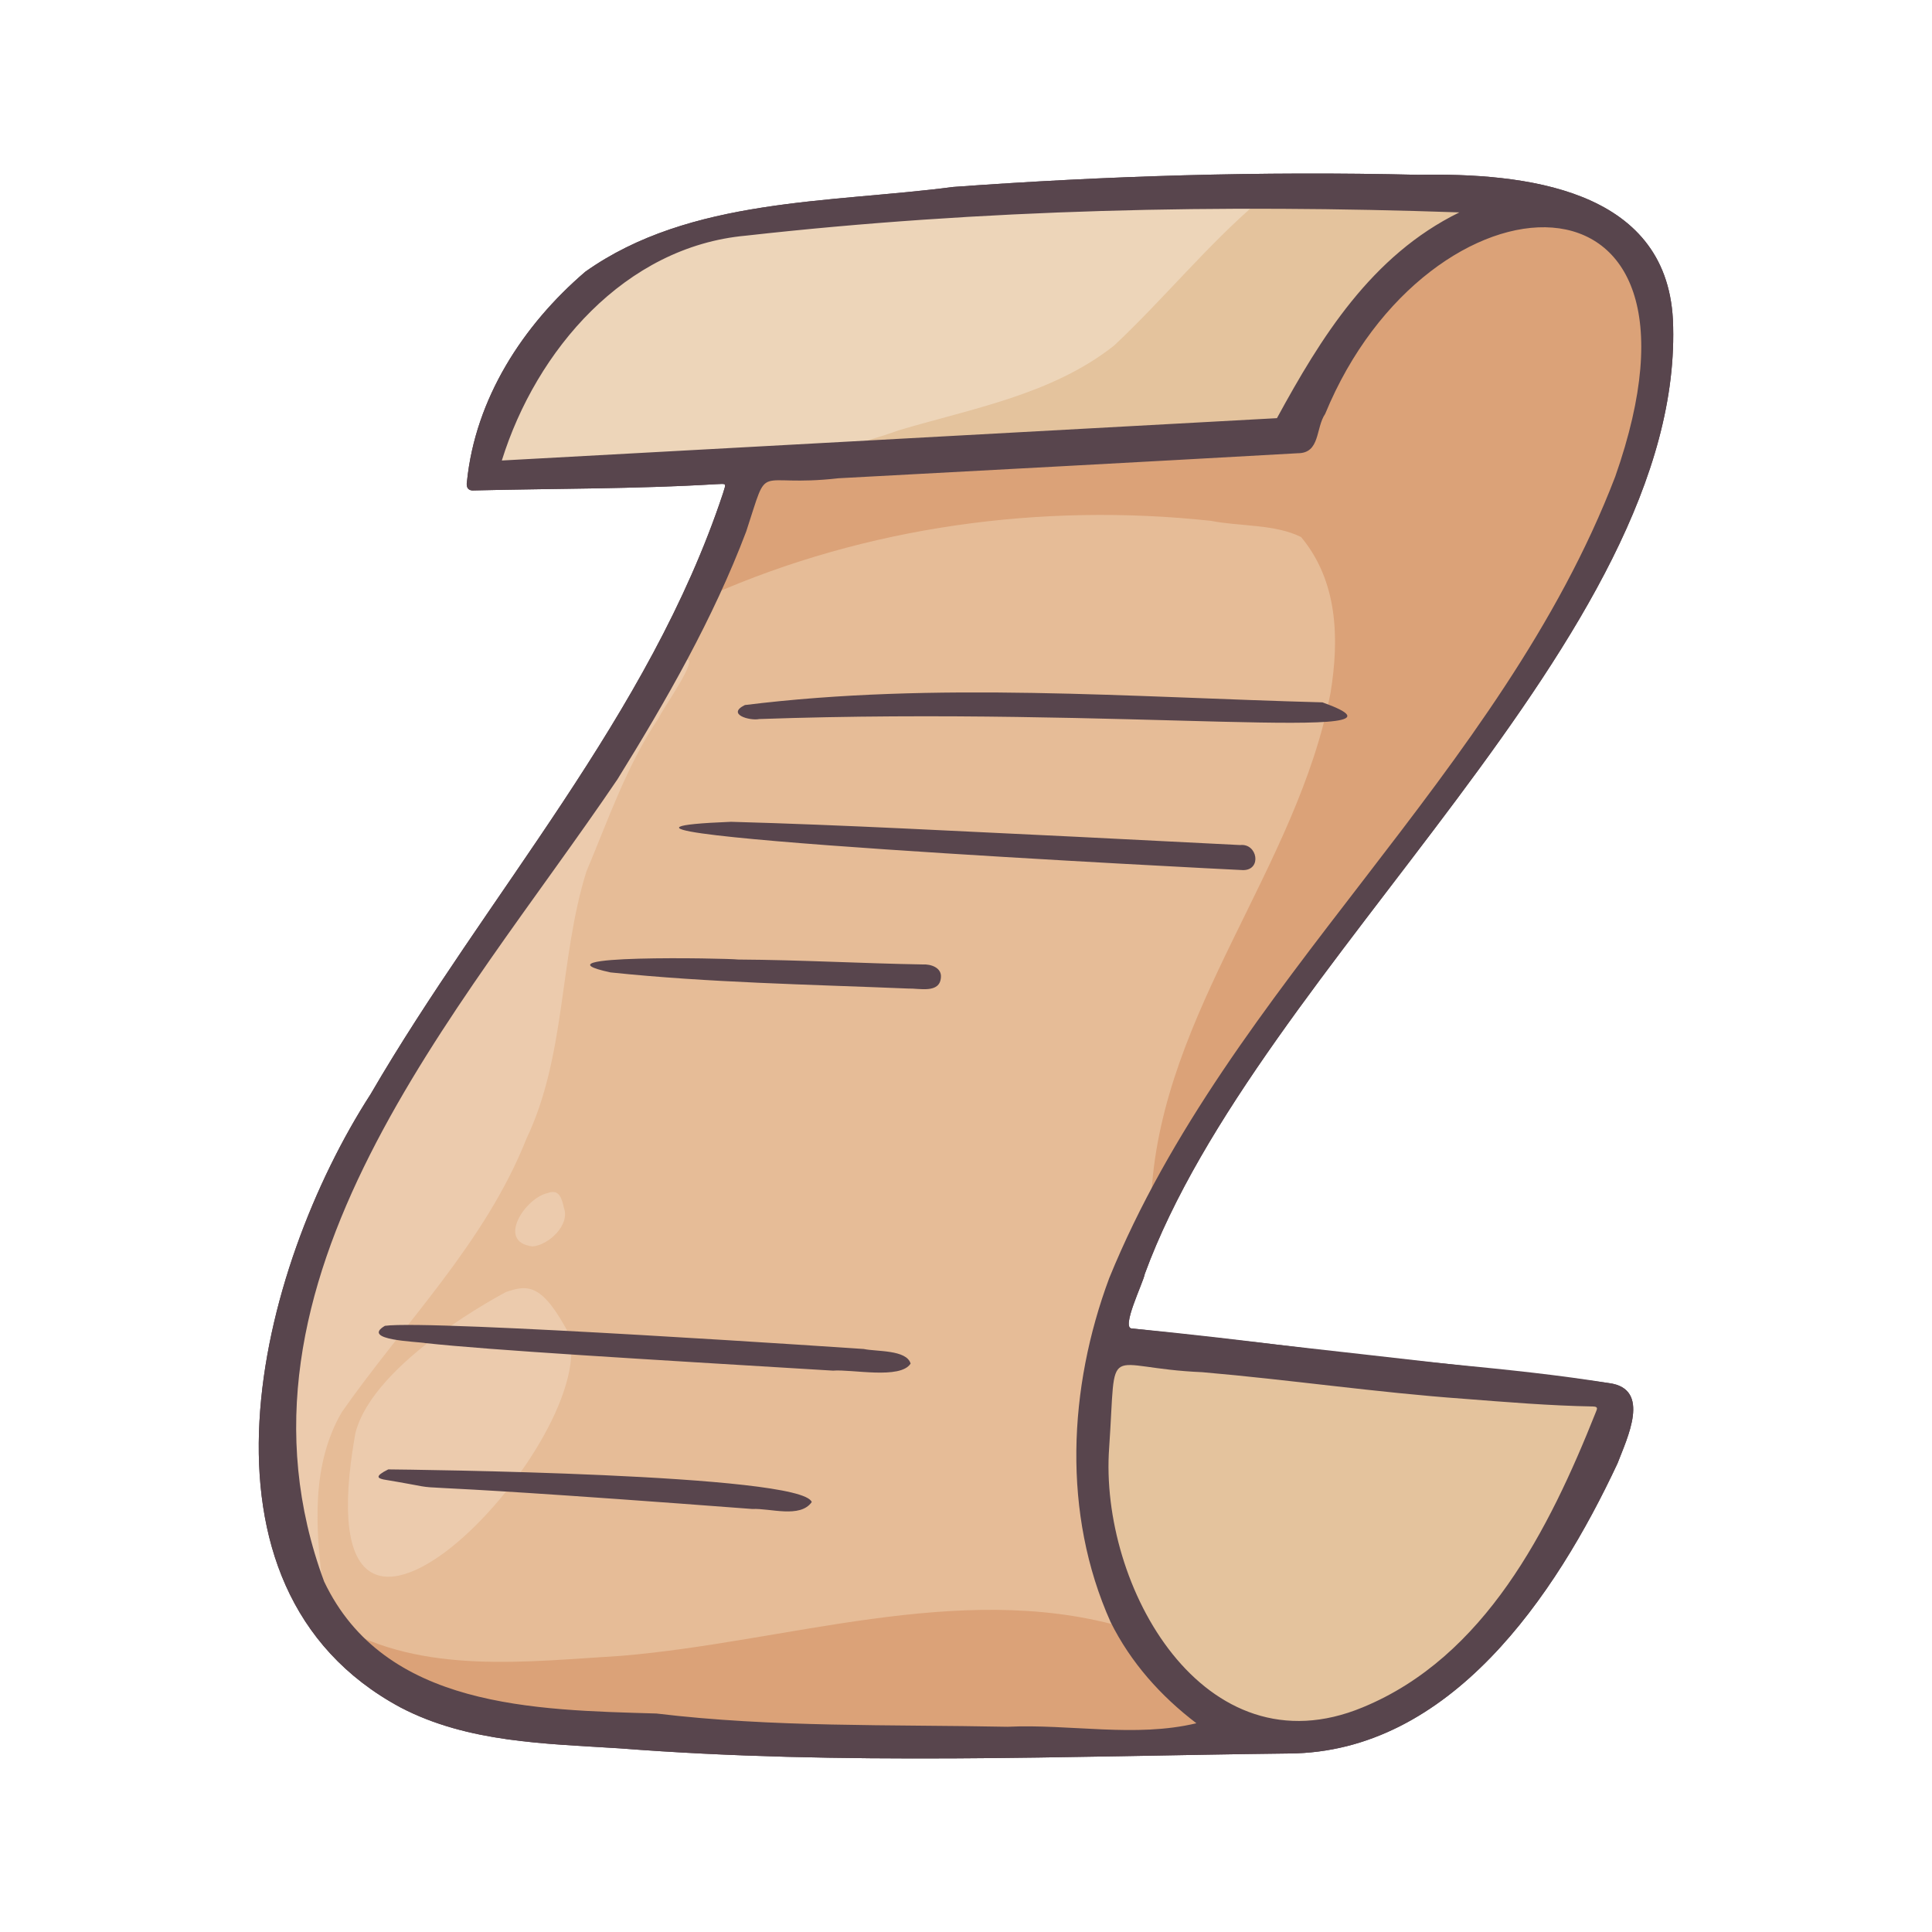 <?xml version="1.0" ?>

<svg width="800px" height="800px" viewBox="0 0 500 500" enable-background="new 0 0 500 500" id="Layer_1" version="1.1" xml:space="preserve" xmlns="http://www.w3.org/2000/svg" xmlns:xlink="http://www.w3.org/1999/xlink">
<g>
<path d="M296.268,329.697c29.293-79.942,140.339-165.188,136.68-246.971c-1.774-34.113-38.673-37.989-65.959-37.486   c-40.863-0.981-80.925,0.286-120.274,3.139c-31.802,4.172-68.133,2.717-95.235,21.942c-16.213,13.892-28.446,32.849-30.631,54.31   c-0.303,1.689,0.469,2.439,1.877,2.292c20.843-0.51,41.717-0.368,62.552-1.616c2.857-0.118,2.67-0.385,1.844,2.331   c-19.134,57.705-61.042,103.656-91.226,155.56C66.763,328.334,45.779,410.76,103.66,441.89   c17.452,9.119,37.507,9.347,56.746,10.584c57.536,4.475,115.462,1.994,173.107,1.329c41.814-0.199,69.121-40.912,85.095-75.074   c2.47-6.484,8.814-19.317-2.163-20.776c-26.22-4.247-52.83-5.411-79.137-9.11c-14.742-1.879-29.503-3.61-44.297-5.032   C289.911,343.978,295.927,331.859,296.268,329.697z" fill="#58454D"/>
<path d="M124.307,122.166c9.666-37.99,36.75-65.664,86.589-66.772c23.289-6.042,160.452-8.291,181.182-3.733   c-27.894,10.221-47.034,34.401-56.746,61.149L124.307,122.166z" fill="#EDD5B9"/>
<path d="M192.732,122.166c-2.776,38.989-138.048,201.755-121.073,254.996c5.685,40.484,21.644,62.078,47.009,68.174   s206.366,4.283,206.366,4.283c-152.185-98.591,142.272-275.68,99.644-381.384c-32.596-41.645-80.551,20.911-87.757,46.043   L192.732,122.166z" fill="#E6BC97"/>
<path d="M297.995,308.657c2.969-47.105,37.681-84.106,46.351-129.379c2.293-14.013,1.883-28.88-7.632-40.301   c-6.82-3.375-15.773-2.697-23.348-4.19c-43.823-4.704-89.059,1.451-129.478,19.242c4.656-10.282,9.375-20.673,12.153-31.644   c0.229-1.017,0.746-1.211,1.643-1.255c31.469-1.616,62.932-3.36,94.397-5.052c15.245-0.838,28.006-2.409,43.251-3.267   c3.206-0.181,5.901-1.636,6.237-4.77c25.37-67.031,111.082-81.409,80.027,11.678C393.576,190.351,334.855,243.074,297.995,308.657z   " fill="#DBA278"/>
<path d="M87.617,420.718c21.832,12.778,48.952,9.262,73.176,7.81c42.747-3.57,86.985-19.306,128.909-7.705   c5.373,10.808,13.347,19.71,22.82,26.925c-10.037,2.408-111.896-0.097-116.499-0.261   C159.516,441.774,114.433,452.182,87.617,420.718z" fill="#DBA278"/>
<path d="M177.286,170.892c4.499-1.776-6.364,13.408-6.766,14.845c-8.356,12.374-13.038,26.261-18.762,39.815   c-7.077,22.667-5.193,47.493-15.546,69.214c-10.709,26.945-31.42,47.365-47.742,70.668c-7.981,13.708-6.816,30.099-4.886,45.216   c0.073,0.686,0.305,1.513-0.797,1.667C49.303,319.171,137.724,245.837,177.286,170.892z" fill="#ECCBAD"/>
<path d="M288.63,350.914c0.104,0.013,96.48,10.859,127.308,11.414c3.686,0.056-6.816,18.856-7.824,21.464   c-15.312,36.241-60.049,86.591-100.078,52.272C277.417,409.351,284.361,351.261,288.63,350.914z" fill="#E4C39D"/>
<path d="M203.861,118.362c9.741-1.498,19.372-3.598,28.632-6.968c19.138-5.708,39.761-9.267,55.835-21.963   c12.786-11.996,24.128-25.989,37.303-37.243c18.976-0.184,37.257-0.293,56.331,0.841c-23.063,12.554-40.006,32.465-49.635,56.706   c-0.363,1.029-0.892,1.431-1.959,1.489c-11.911,0.648-23.821,1.326-35.731,2.007C264.379,114.946,234.126,116.758,203.861,118.362z   " fill="#E4C39D"/>
<path d="M130.958,334.371c0,0-34.342,17.84-38.994,36.581c-14.977,84.01,62.8,3.079,55.408-25.509   C140.389,332.212,136.729,332.379,130.958,334.371z" fill="#ECCBAD"/>
<path d="M110.072,347.625c0.034-0.008,0.07-0.014,0.101-0.024c0,0,0,0,0,0c-0.034-0.004-0.069-0.008-0.103-0.012   C110.069,347.6,110.072,347.614,110.072,347.625z" fill="#58454D"/>
<path d="M144.403,344.469c0.114,0.008,0.227,0.016,0.341,0.024c0.004-0.012,0.008-0.025,0.011-0.037   C144.645,344.463,144.531,344.469,144.403,344.469z" fill="#58454D"/>
<path d="M126.624,380.662c-0.047,0.001-0.095,0.002-0.142,0.002c0.046,0.012,0.093,0.014,0.139,0.025   C126.622,380.681,126.622,380.67,126.624,380.662z" fill="#58454D"/>
<path d="M296.268,329.697c29.293-79.942,140.339-165.188,136.68-246.971c-1.774-34.113-38.673-37.989-65.959-37.486   c-40.863-0.981-80.925,0.286-120.274,3.139c-31.802,4.172-68.133,2.717-95.235,21.942c-16.213,13.892-28.446,32.849-30.631,54.31   c-0.303,1.689,0.469,2.439,1.877,2.292c20.843-0.51,41.717-0.368,62.552-1.616c2.857-0.118,2.67-0.385,1.844,2.331   c-19.134,57.705-61.042,103.656-91.226,155.56C66.763,328.334,45.779,410.76,103.66,441.89   c17.452,9.119,37.507,9.347,56.746,10.584c57.536,4.475,115.462,1.994,173.107,1.329c41.814-0.199,69.121-40.912,85.095-75.074   c2.47-6.484,8.814-19.317-2.163-20.776c-8.441-1.367-121.74-13.979-123.434-14.142   C289.911,343.978,295.927,331.859,296.268,329.697z M129.871,119.178c8.904-28.574,31.888-55.357,63.163-58.189   c61.31-6.866,123.004-8.172,184.649-6.022c-22.818,11.169-35.931,32.565-47.21,53.253C330.315,108.23,130,119.168,129.871,119.178z    M311.162,355.123c22.592,1.942,45.04,5.256,67.662,6.881c11.126,0.862,22.248,1.79,33.413,1.991c1.669,0.03,0.919,0.912,0.7,1.623   c-11.989,30.127-28.622,63.209-60.263,76.24c-41.112,17.067-68.255-31.402-65.62-67.243   C289.023,346.014,285.111,354.031,311.162,355.123z M287.07,330.766c-10.591,28.44-12.223,60.939,0.345,89.004l0,0   c5.229,10.519,12.99,19.183,22.21,26.205c-15.803,3.792-32.735,0.144-48.933,0.914c-30.286-0.613-60.692,0.2-90.815-3.433   c-31.427-0.924-70.38-1.34-85.993-34.154c-28.863-77.941,35.206-147.469,75.917-207.623c12.675-20.475,24.764-41.55,33.31-64.118   c6.19-18.768,1.716-11.265,23.892-13.788c41.401-2.226,76.923-4.113,118.845-6.474c5.879,0.01,4.602-6.562,7.109-10.196   c26.663-64.812,105.087-69.14,75.057,16.253C388.427,200.574,318.159,254.542,287.07,330.766z" fill="#58454D"/>
<path d="M127.292,385.68c0.009,0.008,0.018,0.009,0.027,0.016c0.002-0.005,0.002-0.009,0.004-0.015   C127.312,385.68,127.302,385.68,127.292,385.68L127.292,385.68z" fill="#58454D"/>
<polygon fill="#58454D" points="105.421,342.607 105.419,342.61 105.422,342.611  "/>
<path d="M342.25,181.768c30.424,10.909-51.713,1.003-145.758,4.321c-2.457,0.502-8.574-1.238-3.715-3.625   C242.125,176.346,292.629,180.458,342.25,181.768z" fill="#58454D"/>
<path d="M189.19,212.681c29.885,0.827,59.727,2.492,89.587,3.889c14.062,0.695,28.122,1.417,42.183,2.128   c4.475-0.506,5.669,6.479,0.764,6.486C316.566,224.953,124.005,215.26,189.19,212.681z" fill="#58454D"/>
<path d="M110.173,347.601c-2.067-0.412-16.964-0.703-10.557-4.479c11.682-1.639,123.812,5.988,123.921,5.995   c3.328,0.715,11.068,0.139,12.132,3.777c-2.651,4.16-15.227,1.413-20.092,1.826C164.784,351.646,127.176,349.435,110.173,347.601z" fill="#58454D"/>
<path d="M100.478,380.279c4.86,0.049,107.087,1.113,109.602,8.455c-3.018,4.261-10.737,1.556-15.378,1.791   c-110.002-8.349-70.805-3.529-95.444-7.636C97.914,382.573,96.757,382.139,100.478,380.279z" fill="#58454D"/>
<path d="M191.023,248.326c16.255,0.101,31.988,1.007,47.739,1.272c2.164-0.124,4.975,0.838,4.747,3.346   c-0.28,4.278-5.598,2.798-8.518,2.889c-25.679-1.064-51.414-1.507-76.993-4.173C136.34,246.984,188.224,247.971,191.023,248.326z" fill="#58454D"/>
<path d="M137.816,322.57c-9.502-1.109-1.802-12.702,3.992-13.816c2.922-1.166,3.621,1.526,4.134,3.85   C147.584,317.042,141.935,322.272,137.816,322.57z" fill="#ECCBAD"/>
</g>
</svg>